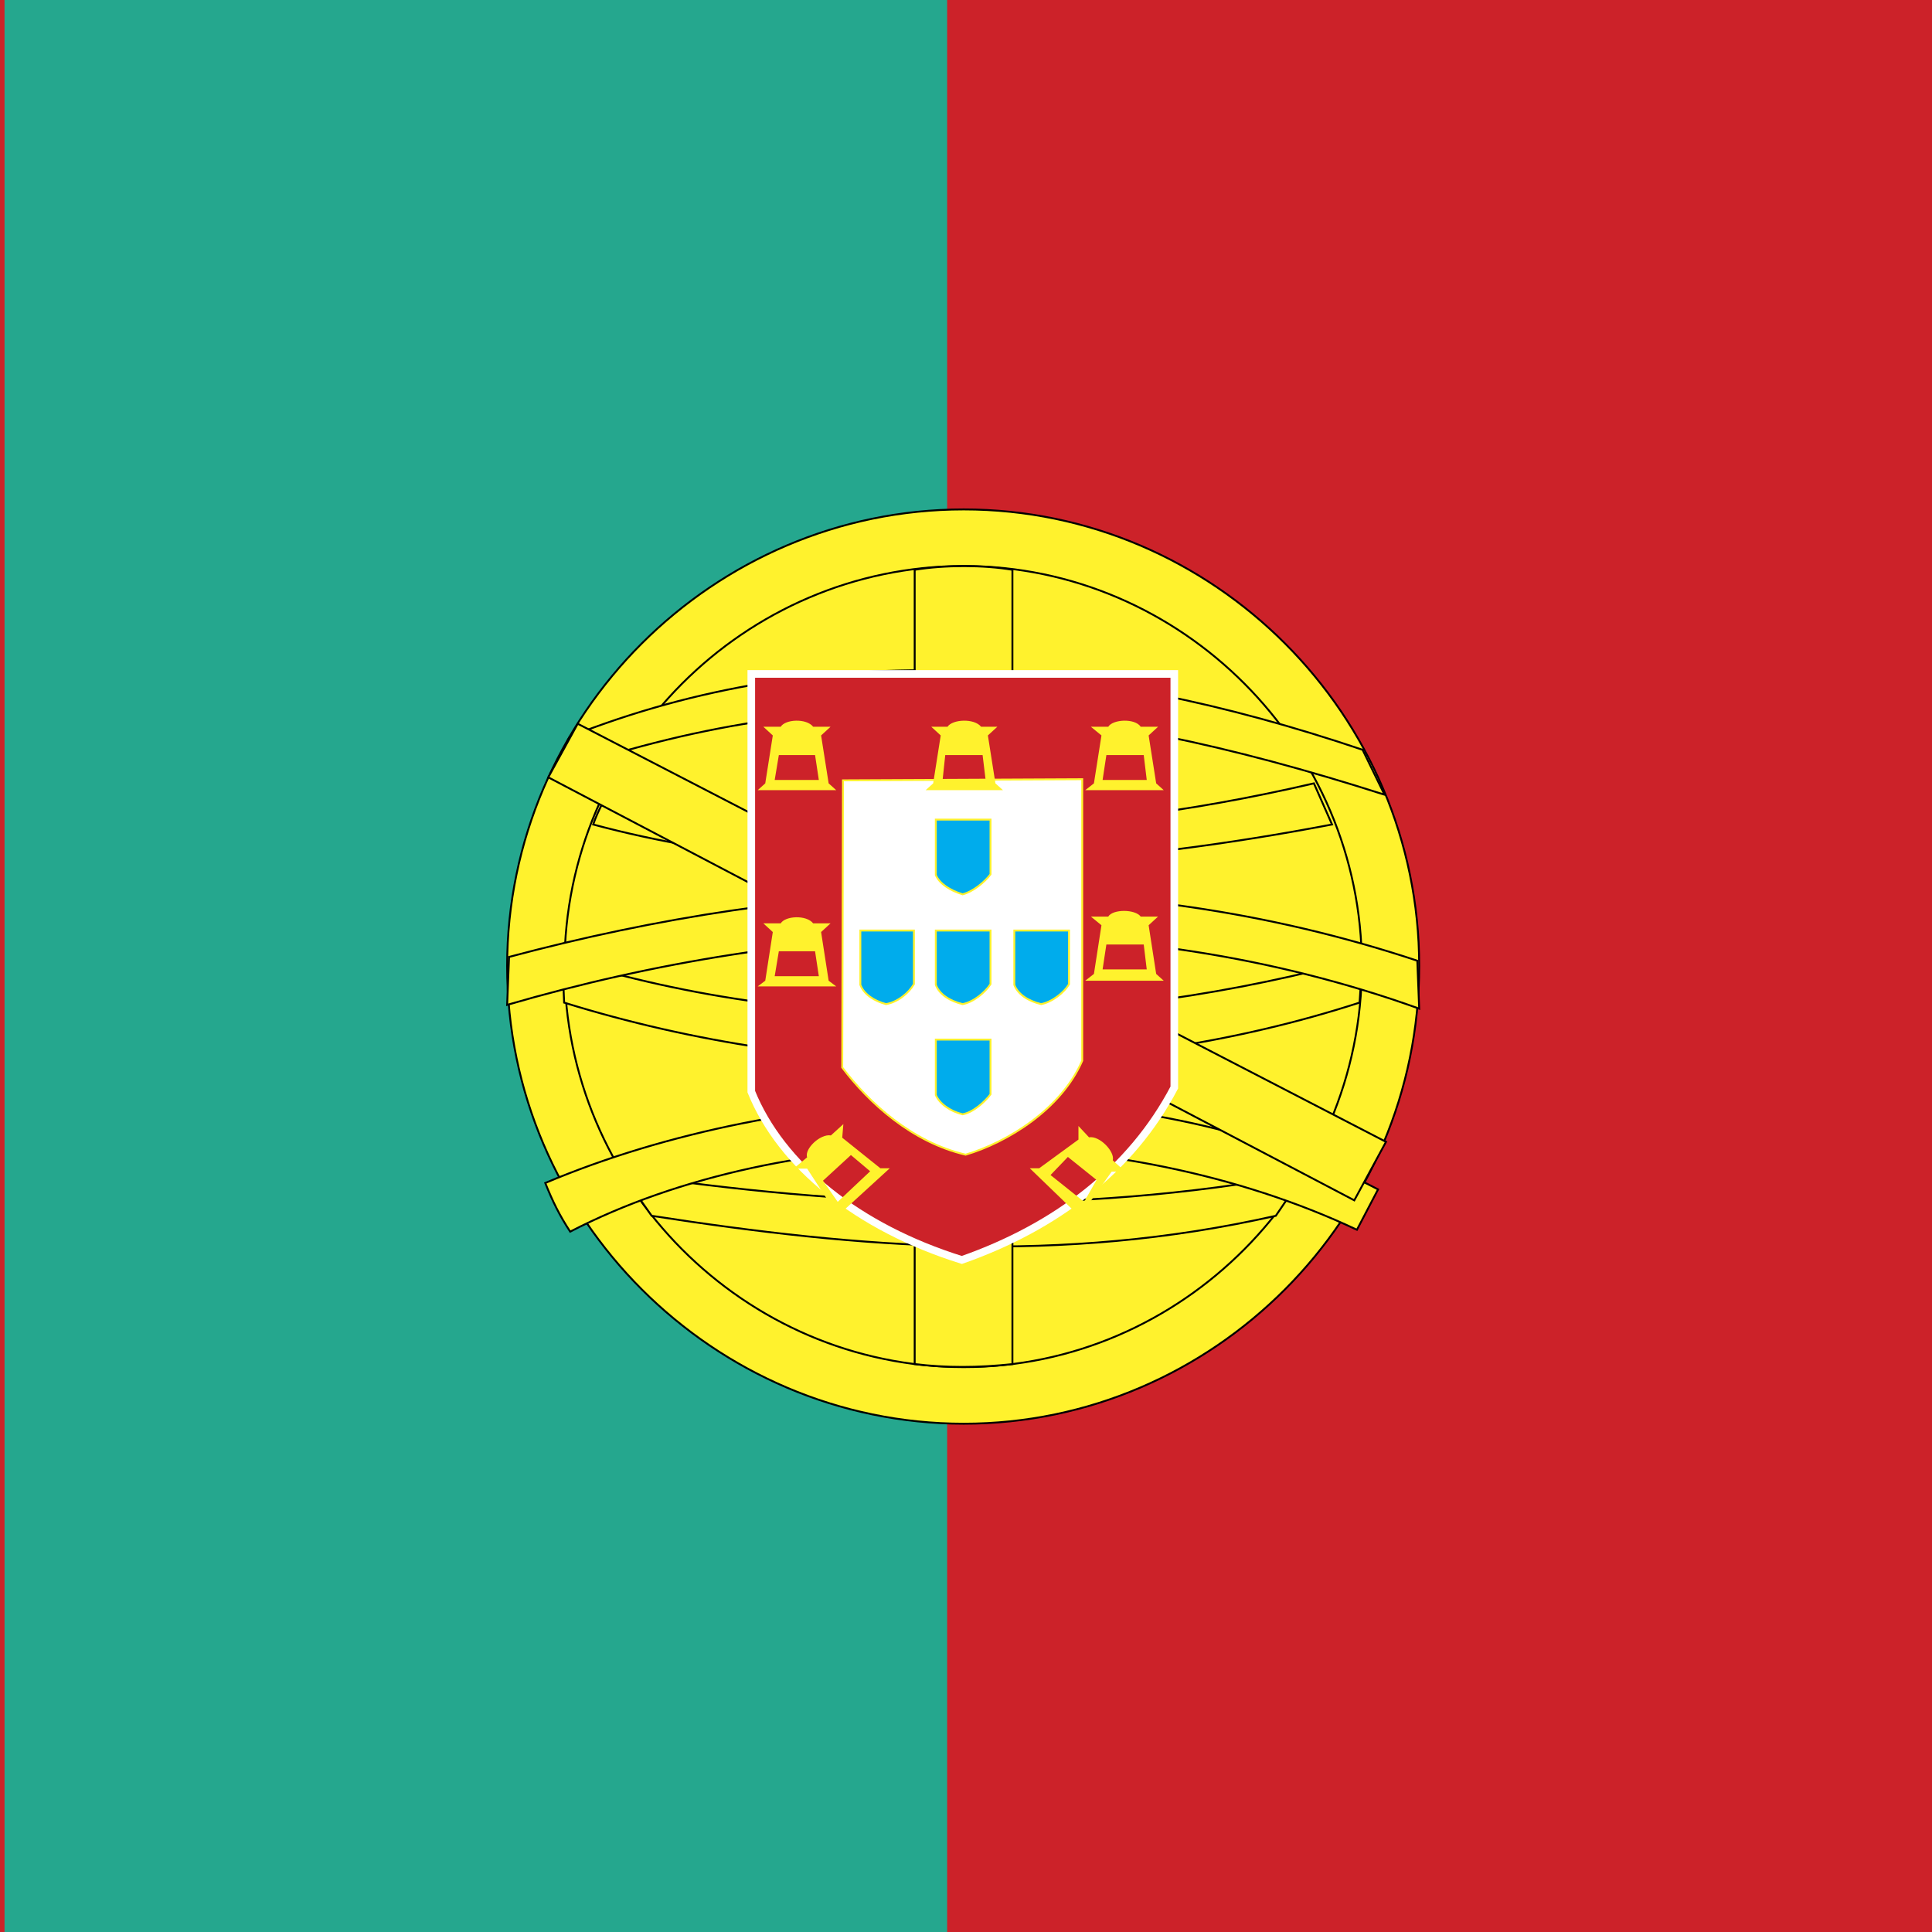 <?xml version="1.0" encoding="utf-8"?>
<!-- Generator: Adobe Illustrator 22.0.0, SVG Export Plug-In . SVG Version: 6.00 Build 0)  -->
<svg version="1.1" id="Layer_1" xmlns="http://www.w3.org/2000/svg" xmlns:xlink="http://www.w3.org/1999/xlink" x="0px" y="0px"
	 viewBox="0 0 512 512" style="enable-background:new 0 0 512 512;" xml:space="preserve">
<style type="text/css">
	.st0{fill:#F5F5F5;}
	.st1{fill:#FF4B55;}
	.st2{fill:#41479B;}
	.st3{fill:#DE2910;}
	.st4{fill:#FFDE00;}
	.st5{fill:none;}
	.st6{fill:#0061F3;}
	.st7{fill:#FFFFFF;}
	.st8{fill:#FFFFFF;stroke:#000000;stroke-width:0.216;stroke-miterlimit:2.613;}
	.st9{fill:#32388F;stroke:#000000;stroke-width:0.216;stroke-miterlimit:2.613;}
	.st10{fill:#CC2229;}
	.st11{fill:none;stroke:#000000;stroke-width:3.267;stroke-miterlimit:2.613;}
	.st12{fill:none;stroke:#000000;stroke-width:0.762;stroke-linecap:round;stroke-linejoin:round;stroke-miterlimit:2.613;}
	.st13{fill:#CC0000;}
	.st14{fill:#FFFF33;}
	.st15{fill:none;stroke:#000000;stroke-width:0.438;stroke-linejoin:round;}
	.st16{fill:#C8B100;}
	.st17{fill:none;stroke:#000000;stroke-width:0.438;}
	.st18{fill:none;stroke:#000000;stroke-width:0.507;}
	.st19{fill:#05906F;}
	.st20{fill:none;stroke:#000000;stroke-width:0.661;}
	.st21{fill:none;stroke:#000000;stroke-width:0.661;stroke-linejoin:round;}
	.st22{fill:#0076BC;}
	.st23{fill:#CCCCCC;}
	.st24{fill:none;stroke:#000000;stroke-width:0.457;}
	.st25{fill:none;stroke:#000000;stroke-width:0.352;}
	.st26{fill:none;stroke:#000000;stroke-width:0.438;stroke-linecap:round;}
	.st27{fill:none;stroke:#000000;stroke-width:8.651790e-02;}
	.st28{fill:none;stroke:#000000;stroke-width:0.158;}
	.st29{fill:none;stroke:#000000;stroke-width:0.234;}
	.st30{fill:none;stroke:#000000;stroke-width:0.313;}
	.st31{fill:none;stroke:#000000;stroke-width:0.391;}
	.st32{fill:none;stroke:#000000;stroke-width:0.471;}
	.st33{fill:none;stroke:#000000;stroke-width:0.551;}
	.st34{fill:none;stroke:#000000;stroke-width:0.625;}
	.st35{fill:none;stroke:#000000;stroke-width:0.705;}
	.st36{fill:none;stroke:#000000;stroke-width:0.784;}
	.st37{fill:none;stroke:#000000;stroke-width:0.862;}
	.st38{fill:none;stroke:#000000;stroke-width:0.942;}
	.st39{fill:none;stroke:#000000;stroke-width:1.018;}
	.st40{fill:none;stroke:#000000;stroke-width:1.074;}
	.st41{fill:none;stroke:#000000;stroke-width:1.154;}
	.st42{fill:none;stroke:#000000;stroke-width:1.228;}
	.st43{fill:none;stroke:#000000;stroke-width:1.303;}
	.st44{fill:none;stroke:#000000;stroke-width:1.537;}
	.st45{fill:none;stroke:#000000;stroke-width:7.965140e-02;}
	.st46{fill:none;stroke:#000000;stroke-width:0.661;stroke-linecap:round;stroke-linejoin:round;}
	.st47{fill:none;stroke:#000000;stroke-width:0.877;}
	.st48{fill:#C7B300;stroke:#000000;stroke-width:0.877;}
	.st49{fill:#C7B300;stroke:#000000;stroke-width:0.849;stroke-linejoin:round;}
	.st50{fill:#C7B500;stroke:#000000;stroke-width:0.877;}
	.st51{fill:none;stroke:#C8B100;stroke-width:0.438;}
	.st52{fill:#DB4446;}
	.st53{fill:#F38FB0;}
	.st54{fill:#FDEAAB;}
	.st55{fill:#C8B000;}
	.st56{fill:none;stroke:#000000;stroke-width:1.024;}
	.st57{fill:none;stroke:#000000;stroke-width:0.574;stroke-linejoin:round;}
	.st58{fill:none;stroke:#000000;stroke-width:0.574;}
	.st59{fill:none;stroke:#000000;stroke-width:3.058863e-02;}
	.st60{fill:none;stroke:#000000;stroke-width:4.506067e-02;}
	.st61{fill:none;stroke:#000000;stroke-width:6.019053e-02;}
	.st62{fill:none;stroke:#000000;stroke-width:7.564930e-02;}
	.st63{fill:none;stroke:#000000;stroke-width:9.077916e-02;}
	.st64{fill:none;stroke:#000000;stroke-width:0.106;}
	.st65{fill:none;stroke:#000000;stroke-width:0.121;}
	.st66{fill:none;stroke:#000000;stroke-width:0.136;}
	.st67{fill:none;stroke:#000000;stroke-width:0.151;}
	.st68{fill:none;stroke:#000000;stroke-width:0.166;}
	.st69{fill:none;stroke:#000000;stroke-width:0.182;}
	.st70{fill:none;stroke:#000000;stroke-width:0.196;}
	.st71{fill:none;stroke:#000000;stroke-width:0.207;}
	.st72{fill:none;stroke:#000000;stroke-width:0.223;}
	.st73{fill:none;stroke:#000000;stroke-width:0.237;}
	.st74{fill:none;stroke:#000000;stroke-width:0.252;}
	.st75{fill:none;stroke:#000000;stroke-width:0.297;}
	.st76{fill:none;stroke:#000000;stroke-width:1.545877e-02;}
	.st77{fill:#25A78E;}
	.st78{fill:#FFF22D;stroke:#000000;stroke-width:0.504;stroke-miterlimit:2.613;}
	.st79{fill:#CC2229;stroke:#FFFFFF;stroke-width:2.016;stroke-miterlimit:2.613;}
	.st80{fill:#FFFFFF;stroke:#FFF22D;stroke-width:0.504;stroke-miterlimit:2.613;}
	.st81{fill:#00ACEC;stroke:#FFF22D;stroke-width:0.504;stroke-miterlimit:2.613;}
	.st82{fill:#FFF22D;}
</style>
<path class="st10" d="M0,0h512v512H0V0z"/>
<path class="st77" d="M1.2,0H251v512H1.2V0z"/>
<path class="st78" d="M255.4,150c57.8,0,105.5,47.9,105.5,106c0,58.3-47.7,106.3-105.5,106.3c-58.1,0-105.8-47.9-105.8-106.3
	C149.6,197.9,197.3,150,255.4,150L255.4,150z M255.4,135c66.2,0,120.7,54.5,120.7,121c0,66.7-54.5,121.3-120.7,121.3
	s-121-54.5-121-121.3C134.4,189.5,189.1,135,255.4,135z"/>
<path class="st78" d="M361.1,198.7l5.8,11.9c-81.7-26.1-146.1-31.7-221.2-5.3l5.3-10.1C218.6,168.5,288.8,174.3,361.1,198.7
	L361.1,198.7z M361.1,254l-0.8,11.7c-65.7,21.3-142.3,21.3-210.8,0l-0.5-11.7C216.5,275.3,293.7,272.5,361.1,254L361.1,254z
	 M345.7,311l-7.6,11.2c-57.1,12.9-110.1,8.6-165.4,0l-7.9-11.2C224.7,319.9,283.3,322.5,345.7,311L345.7,311z"/>
<path class="st78" d="M365.2,315.2l-5.6,10.7c-62.9-29.7-150.7-29.4-208.5,0.5c-2.8-4.3-4.6-7.9-6.6-12.9
	C208.2,286.6,301,281.5,365.2,315.2z M375.6,254.6l0.5,12.7c-77.6-27.9-164.1-23.6-241.7-1l0.5-12.7
	C212.7,232.8,296.2,228.2,375.6,254.6z"/>
<path class="st78" d="M162.3,207.6c58.1,15.7,118.2,15.7,185.9,0l4.8,10.9c-52,9.9-126.8,18.5-195.8,0
	C158.5,214.7,160.5,211.4,162.3,207.6L162.3,207.6z"/>
<path class="st78" d="M268.3,151c-7.6-1.3-18-1.3-25.9,0v210.5c8.4,1,16.7,1,25.9,0V151z"/>
<path class="st78" d="M145.3,206l213.6,112.1l8.4-15.5L153.1,191.8L145.3,206L145.3,206z"/>
<path class="st79" d="M311.2,288.2c-11.4,21.8-31.5,37-56.3,45.7c-27.6-8.6-47.9-25.1-55.8-44.6V178.6h112.1L311.2,288.2
	L311.2,288.2z"/>
<path class="st80" d="M223.4,206.8l63.4-0.3v74.6c-5.6,12.9-19.8,21.6-30.9,24.9c-14.2-3.3-25.6-13.7-32.7-23.1L223.4,206.8
	L223.4,206.8z"/>
<path class="st81" d="M248,246.6h14.5v14.2c-1.5,2.3-4.6,4.8-7.4,5.3c-3.3-0.8-6.1-2.5-7.1-5.1L248,246.6L248,246.6z M268.8,246.6
	h14.5v14.2c-1.3,2.3-4.6,4.8-7.4,5.3c-3.3-0.8-6.1-2.5-7.1-5.1V246.6L268.8,246.6z M248,275.5h14.5V290c-1.5,2-4.6,4.8-7.4,5.3
	c-3.3-0.8-6.1-2.8-7.1-5.1L248,275.5L248,275.5z M228,246.6h14.2v14.2c-1.3,2.3-4.3,4.8-7.4,5.3c-3-0.8-5.8-2.5-6.8-5.1V246.6
	L228,246.6z M248,217.2h14.5v14.5c-1.5,2-4.6,4.6-7.4,5.3c-3.3-1-6.1-2.8-7.1-5.1L248,217.2L248,217.2z"/>
<path class="st82" d="M206.4,252.1h9.6l1,6.6h-11.7L206.4,252.1L206.4,252.1z M221.6,261.4l-2-1.5l-2-12.9l2.5-2.3h-4.6
	c-1.8-2.3-7.4-2-8.6,0h-4.6l2.5,2.3l-2,12.9l-2,1.5H221.6L221.6,261.4z M218.1,312.9l7.4-6.8l5.1,4.3l-8.6,8.1L218.1,312.9z
	 M235.8,309.6h-2.5l-10.1-8.1l0.3-3.6l-3.3,3c-2.8-0.5-7.1,3.6-6.3,5.8l-3.6,3h3.6l7.1,10.9l-0.3,2.8L235.8,309.6L235.8,309.6z
	 M290.6,312.7l-7.6-6.1l-4.6,4.8l8.9,7.1L290.6,312.7L290.6,312.7z M272.9,309.6h2.5l10.4-7.6v-3.6l2.8,3c2.8-0.5,6.9,3.8,6.3,6.1
	l3.3,3h-3.6l-7.4,10.4l0.3,2.8L272.9,309.6z M293.2,250.3h9.9l0.8,6.6h-11.7L293.2,250.3L293.2,250.3z M308.4,259.9l-2-1.8l-2-12.9
	l2.5-2.3h-4.6c-1.5-2-7.4-2-8.6,0h-4.6l2.8,2.3l-2,12.9l-2.3,1.8H308.4L308.4,259.9z M293.2,200.1h9.9l0.8,6.6h-11.7L293.2,200.1
	L293.2,200.1z M308.4,209.4l-2-1.8l-2-12.7l2.5-2.3h-4.6c-1.5-2.3-7.4-2-8.6,0h-4.6l2.8,2.3l-2,12.7l-2.3,1.8H308.4L308.4,209.4z
	 M250.5,200.1h9.9l0.8,6.6h-11.4L250.5,200.1L250.5,200.1z M265.8,209.4l-2-1.8l-2-12.7l2.5-2.3h-4.3c-1.8-2.3-7.6-2-8.9,0h-4.3
	l2.5,2.3l-2,12.7l-2,1.8H265.8L265.8,209.4z M206.4,200.1h9.6l1,6.6h-11.7L206.4,200.1L206.4,200.1z M221.6,209.4l-2-1.8l-2-12.7
	l2.5-2.3h-4.6c-1.8-2.3-7.4-2-8.6,0h-4.6l2.5,2.3l-2,12.7l-2,1.8H221.6L221.6,209.4z"/>
</svg>
